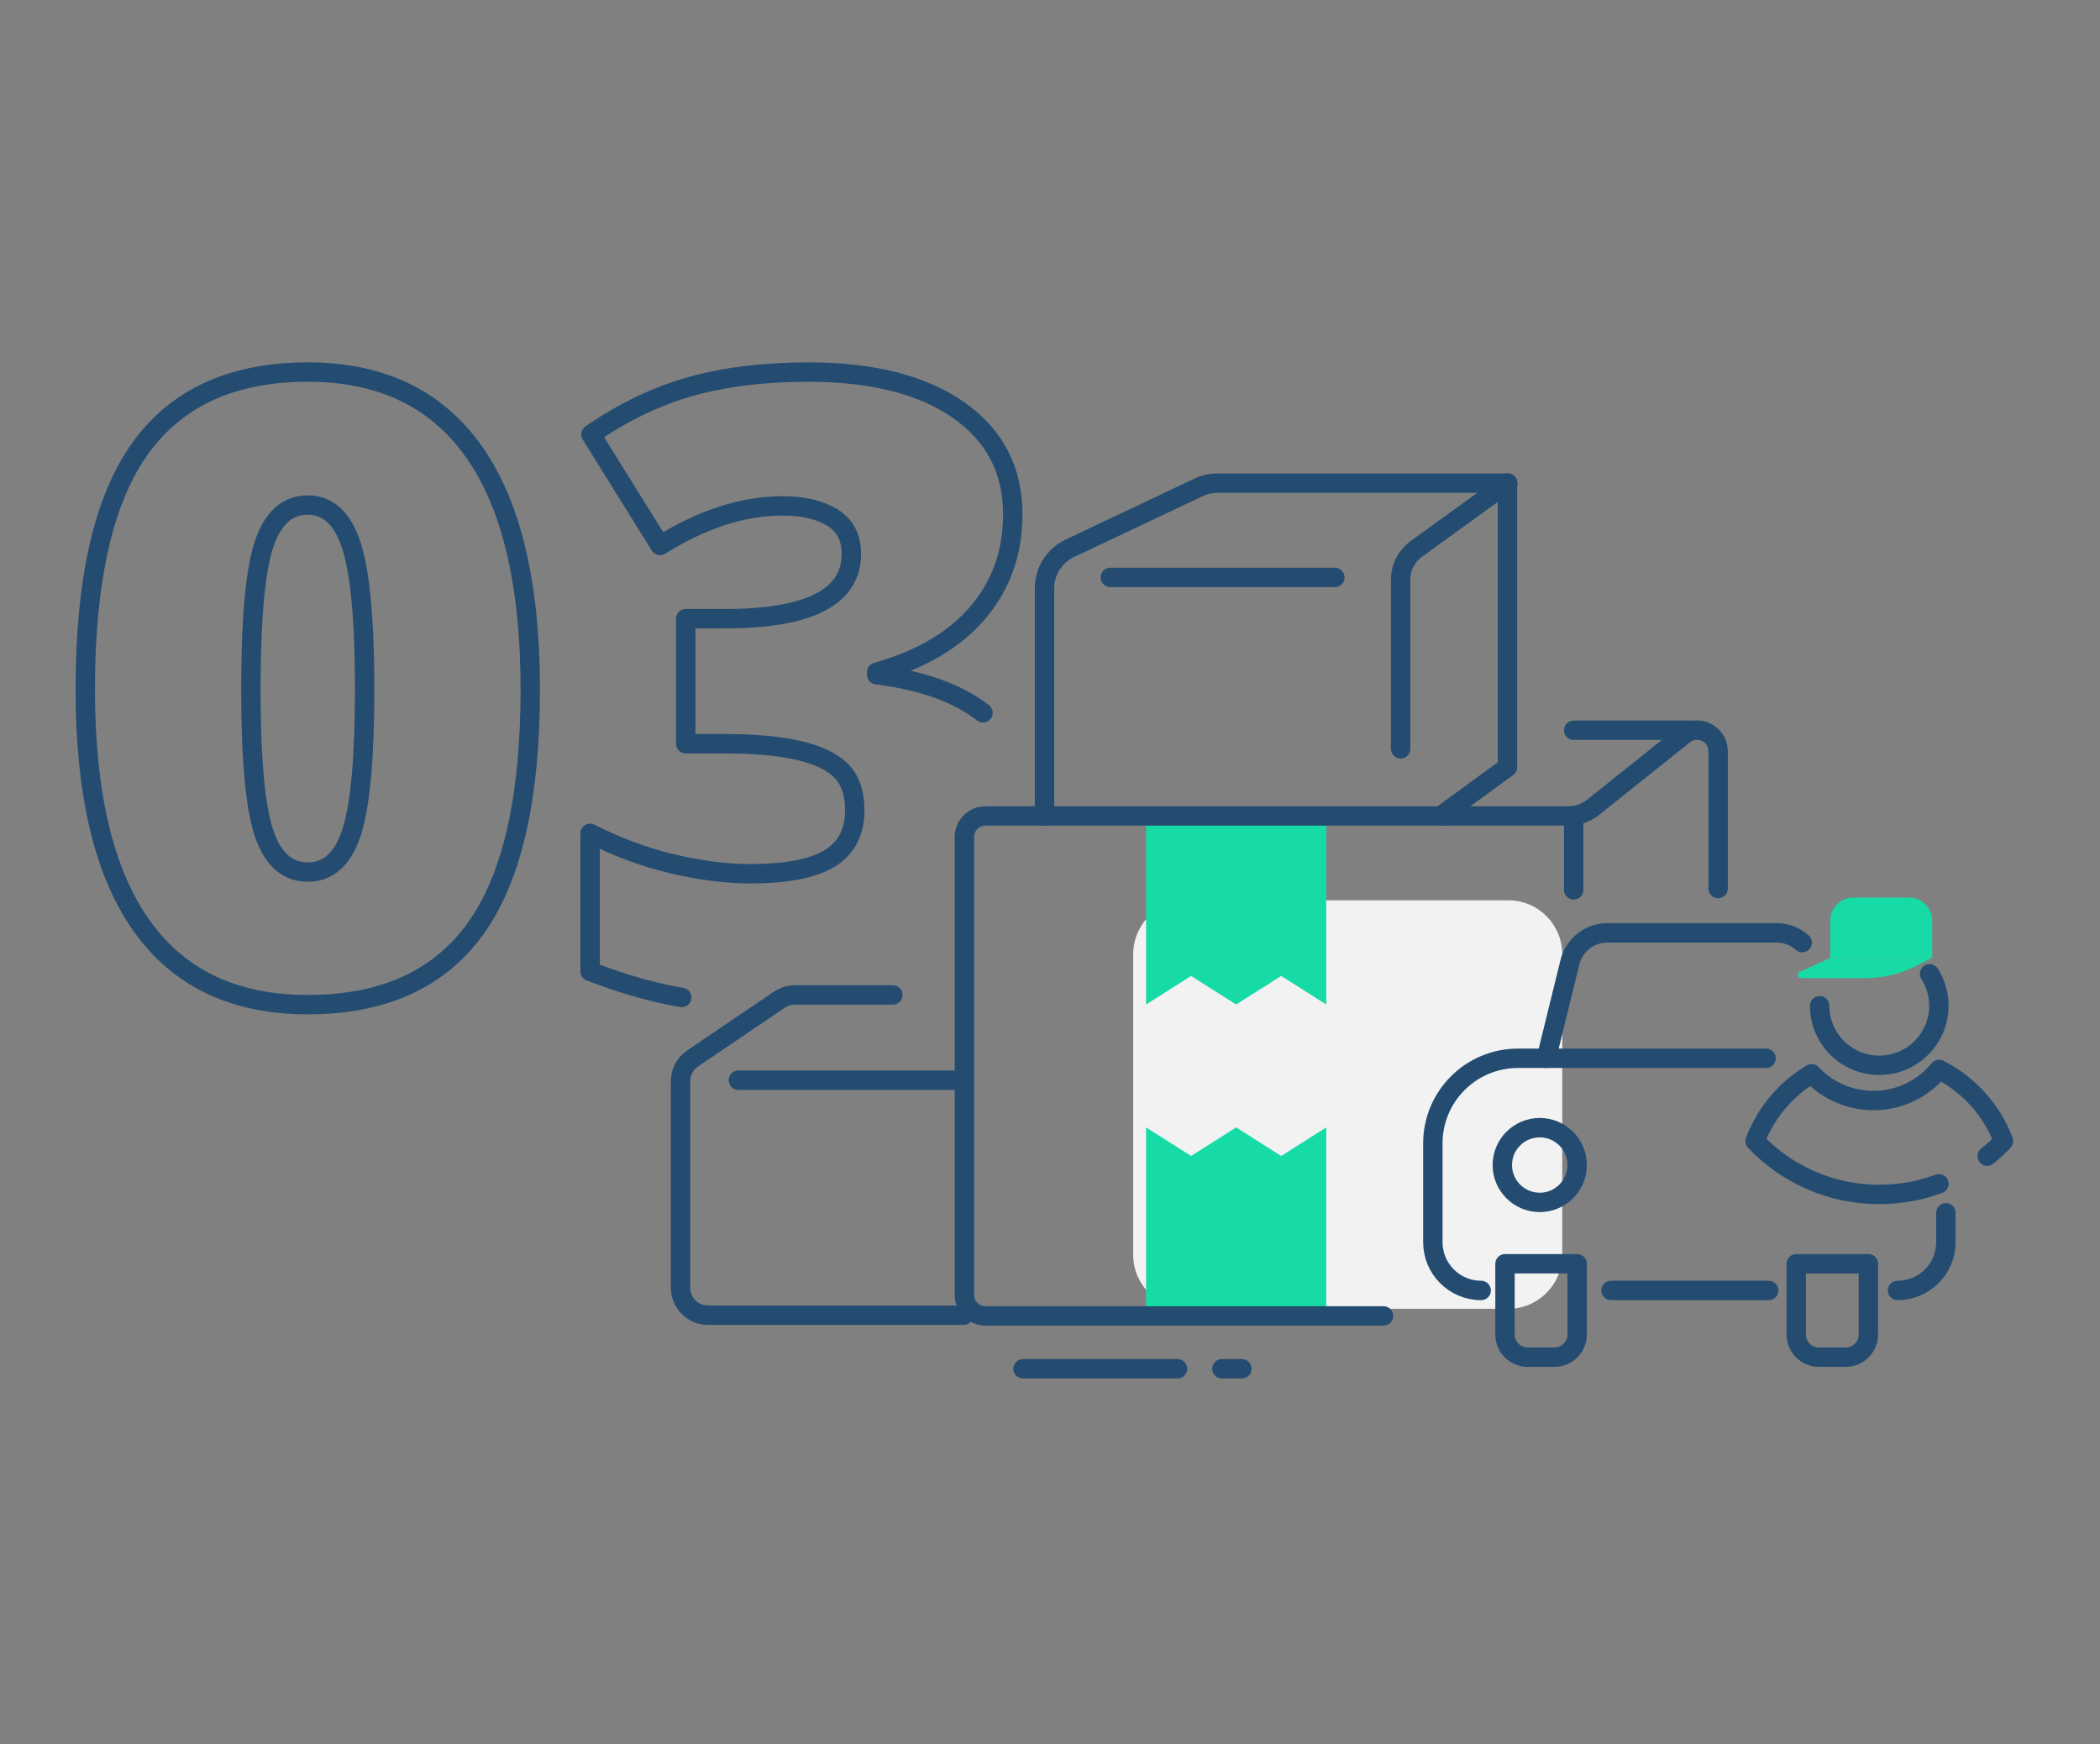 <svg width="171" height="142" viewBox="0 0 171 142" fill="none" xmlns="http://www.w3.org/2000/svg">
<rect x="0" y="0" width="171" height="142" fill="#808080" stroke="none"/>
<path d="M43.179 56.132C43.179 64.996 41.691 71.49 38.719 75.614C35.745 79.738 31.191 81.8 25.061 81.8C19.068 81.8 14.549 79.647 11.507 75.34C8.463 71.033 6.942 64.631 6.942 56.132C6.942 47.222 8.429 40.688 11.403 36.53C14.377 32.374 18.93 30.294 25.06 30.294C31.031 30.294 35.544 32.458 38.597 36.788C41.652 41.117 43.179 47.565 43.179 56.132ZM20.429 56.132C20.429 61.798 20.783 65.694 21.493 67.817C22.201 69.942 23.39 71.004 25.061 71.004C26.754 71.004 27.949 69.908 28.647 67.715C29.344 65.522 29.693 61.661 29.693 56.132C29.693 50.581 29.337 46.691 28.629 44.464C27.919 42.237 26.73 41.123 25.06 41.123C23.39 41.123 22.2 42.197 21.491 44.344C20.783 46.492 20.429 50.422 20.429 56.132Z" stroke="#244C71" stroke-width="1.579" stroke-miterlimit="10" stroke-linecap="round" stroke-linejoin="round"/>
<path d="M55.515 81.217C53.216 80.829 50.728 80.12 48.052 79.092V67.853C50.248 68.972 52.483 69.8 54.76 70.337C57.037 70.873 59.136 71.142 61.057 71.142C64.031 71.142 66.198 70.726 67.56 69.891C68.921 69.057 69.602 67.75 69.602 65.968C69.602 64.597 69.246 63.542 68.538 62.799C67.828 62.057 66.685 61.496 65.106 61.119C63.528 60.742 61.468 60.554 58.929 60.554H55.84V50.377H58.998C65.884 50.377 69.327 48.618 69.327 45.099C69.327 43.774 68.817 42.791 67.799 42.152C66.781 41.513 65.415 41.192 63.699 41.192C60.496 41.192 57.179 42.267 53.747 44.413L48.119 35.367C50.773 33.54 53.488 32.237 56.268 31.46C59.048 30.683 62.234 30.294 65.826 30.294C71.019 30.294 75.091 31.322 78.042 33.379C80.993 35.435 82.468 38.267 82.468 41.878C82.468 44.984 81.519 47.652 79.62 49.88C77.721 52.107 74.975 53.724 71.385 54.729V54.935C75.094 55.4 77.982 56.435 80.047 58.04" stroke="#244C71" stroke-width="1.579" stroke-miterlimit="10" stroke-linecap="round" stroke-linejoin="round"/>
<path d="M122.808 106.564H96.677C94.245 106.564 92.273 104.594 92.273 102.165V77.699C92.273 75.27 94.245 73.301 96.677 73.301H122.808C125.24 73.301 127.212 75.27 127.212 77.699V102.165C127.212 104.594 125.24 106.564 122.808 106.564Z" fill="#F2F2F2"/>
<path d="M107.995 81.789L104.326 79.464L100.658 81.789L96.989 79.464L93.322 81.789V77.951V74.114V70.275V66.436H96.989H100.658H104.326H107.995V70.275V74.114V77.951V81.789Z" fill="#17DBA7"/>
<path d="M93.322 91.793L96.989 94.119L100.658 91.793L104.326 94.119L107.995 91.793V95.631V99.469V103.307V107.145H104.326H100.658H96.989H93.322V103.307V99.469V95.631V91.793Z" fill="#17DBA7"/>
<path d="M112.659 107.144H80.247C79.299 107.144 78.529 106.377 78.529 105.429V68.15C78.529 67.204 79.298 66.435 80.247 66.435H127.72C128.446 66.435 129.151 66.188 129.717 65.736L137.116 59.825C138.24 58.926 139.905 59.727 139.905 61.163V72.347" stroke="#244C71" stroke-width="1.579" stroke-miterlimit="10" stroke-linecap="round" stroke-linejoin="round"/>
<path d="M137.695 59.459H128.144" stroke="#244C71" stroke-width="1.579" stroke-miterlimit="10" stroke-linecap="round" stroke-linejoin="round"/>
<path d="M128.144 66.436V72.453" stroke="#244C71" stroke-width="1.579" stroke-miterlimit="10" stroke-linecap="round" stroke-linejoin="round"/>
<path d="M83.305 111.447H95.882" stroke="#244C71" stroke-width="1.579" stroke-miterlimit="10" stroke-linecap="round" stroke-linejoin="round"/>
<path d="M99.495 111.447H101.125" stroke="#244C71" stroke-width="1.579" stroke-miterlimit="10" stroke-linecap="round" stroke-linejoin="round"/>
<path d="M117.312 66.437L122.749 62.467V39.323L115.339 44.686C114.53 45.271 114.051 46.208 114.051 47.206V60.969" stroke="#244C71" stroke-width="1.579" stroke-miterlimit="10" stroke-linecap="round" stroke-linejoin="round"/>
<path d="M122.786 39.338H99.141C98.607 39.338 98.078 39.457 97.595 39.685L87.12 44.64C85.858 45.237 85.053 46.507 85.053 47.901V66.437" stroke="#244C71" stroke-width="1.579" stroke-miterlimit="10" stroke-linecap="round" stroke-linejoin="round"/>
<path d="M78.472 107.086H57.662C56.419 107.086 55.413 106.08 55.413 104.84V88.04C55.413 87.294 55.782 86.598 56.4 86.18L63.462 81.397C63.836 81.144 64.275 81.009 64.726 81.009H72.707" stroke="#244C71" stroke-width="1.579" stroke-miterlimit="10" stroke-linecap="round" stroke-linejoin="round"/>
<path d="M60.128 87.954H78.18" stroke="#244C71" stroke-width="1.579" stroke-miterlimit="10" stroke-linecap="round" stroke-linejoin="round"/>
<path d="M90.41 47.014H108.694" stroke="#244C71" stroke-width="1.579" stroke-miterlimit="10" stroke-linecap="round" stroke-linejoin="round"/>
<path d="M146.752 76.745C146.191 76.249 145.458 75.954 144.669 75.954H130.89C129.442 75.954 128.181 76.941 127.837 78.347L125.916 86.167" stroke="#244C71" stroke-width="1.579" stroke-miterlimit="10" stroke-linecap="round" stroke-linejoin="round"/>
<path d="M143.808 86.167H123.608C119.779 86.167 116.675 89.267 116.675 93.09V101.141C116.675 103.311 118.436 105.071 120.61 105.071" stroke="#244C71" stroke-width="1.579" stroke-miterlimit="10" stroke-linecap="round" stroke-linejoin="round"/>
<path d="M154.514 105.07C156.687 105.07 158.45 103.311 158.45 101.14V98.748" stroke="#244C71" stroke-width="1.579" stroke-miterlimit="10" stroke-linecap="round" stroke-linejoin="round"/>
<path d="M131.182 105.07H144.028" stroke="#244C71" stroke-width="1.579" stroke-miterlimit="10" stroke-linecap="round" stroke-linejoin="round"/>
<path d="M148.111 110.503H150.294C151.314 110.503 152.14 109.678 152.14 108.659V102.898H146.265V108.659C146.265 109.678 147.093 110.503 148.111 110.503Z" stroke="#244C71" stroke-width="1.579" stroke-miterlimit="10" stroke-linecap="round" stroke-linejoin="round"/>
<path d="M124.396 110.503H126.578C127.598 110.503 128.424 109.678 128.424 108.659V102.898H122.55V108.659C122.55 109.678 123.377 110.503 124.396 110.503Z" stroke="#244C71" stroke-width="1.579" stroke-miterlimit="10" stroke-linecap="round" stroke-linejoin="round"/>
<path d="M125.379 97.901C127.061 97.901 128.425 96.539 128.425 94.859C128.425 93.178 127.061 91.816 125.379 91.816C123.696 91.816 122.332 93.178 122.332 94.859C122.332 96.539 123.696 97.901 125.379 97.901Z" stroke="#244C71" stroke-width="1.579" stroke-miterlimit="10" stroke-linecap="round" stroke-linejoin="round"/>
<path d="M157.123 79.288C157.603 80.039 157.88 80.932 157.88 81.889C157.88 84.567 155.708 86.737 153.026 86.737C150.345 86.737 148.172 84.567 148.172 81.889" stroke="#244C71" stroke-width="1.579" stroke-miterlimit="10" stroke-linecap="round" stroke-linejoin="round"/>
<path d="M161.815 94.139C162.284 93.76 162.727 93.35 163.142 92.913C162.187 90.373 160.298 88.29 157.894 87.076C156.628 88.62 154.704 89.606 152.551 89.606C150.565 89.606 148.778 88.769 147.517 87.429C145.421 88.673 143.783 90.606 142.915 92.915C145.455 95.587 149.047 97.253 153.029 97.253C154.736 97.253 156.372 96.947 157.883 96.386" stroke="#244C71" stroke-width="1.579" stroke-miterlimit="10" stroke-linecap="round" stroke-linejoin="round"/>
<path d="M157.334 77.997H149.038V74.948C149.038 73.917 149.875 73.081 150.908 73.081H155.465C156.497 73.081 157.334 73.917 157.334 74.948V77.997Z" fill="#17DBA7"/>
<path d="M149.038 77.997L146.539 79.134C146.282 79.251 146.365 79.635 146.648 79.635H151.925C153.321 79.635 154.698 79.312 155.946 78.689L157.334 77.997" fill="#17DBA7"/>
</svg>
